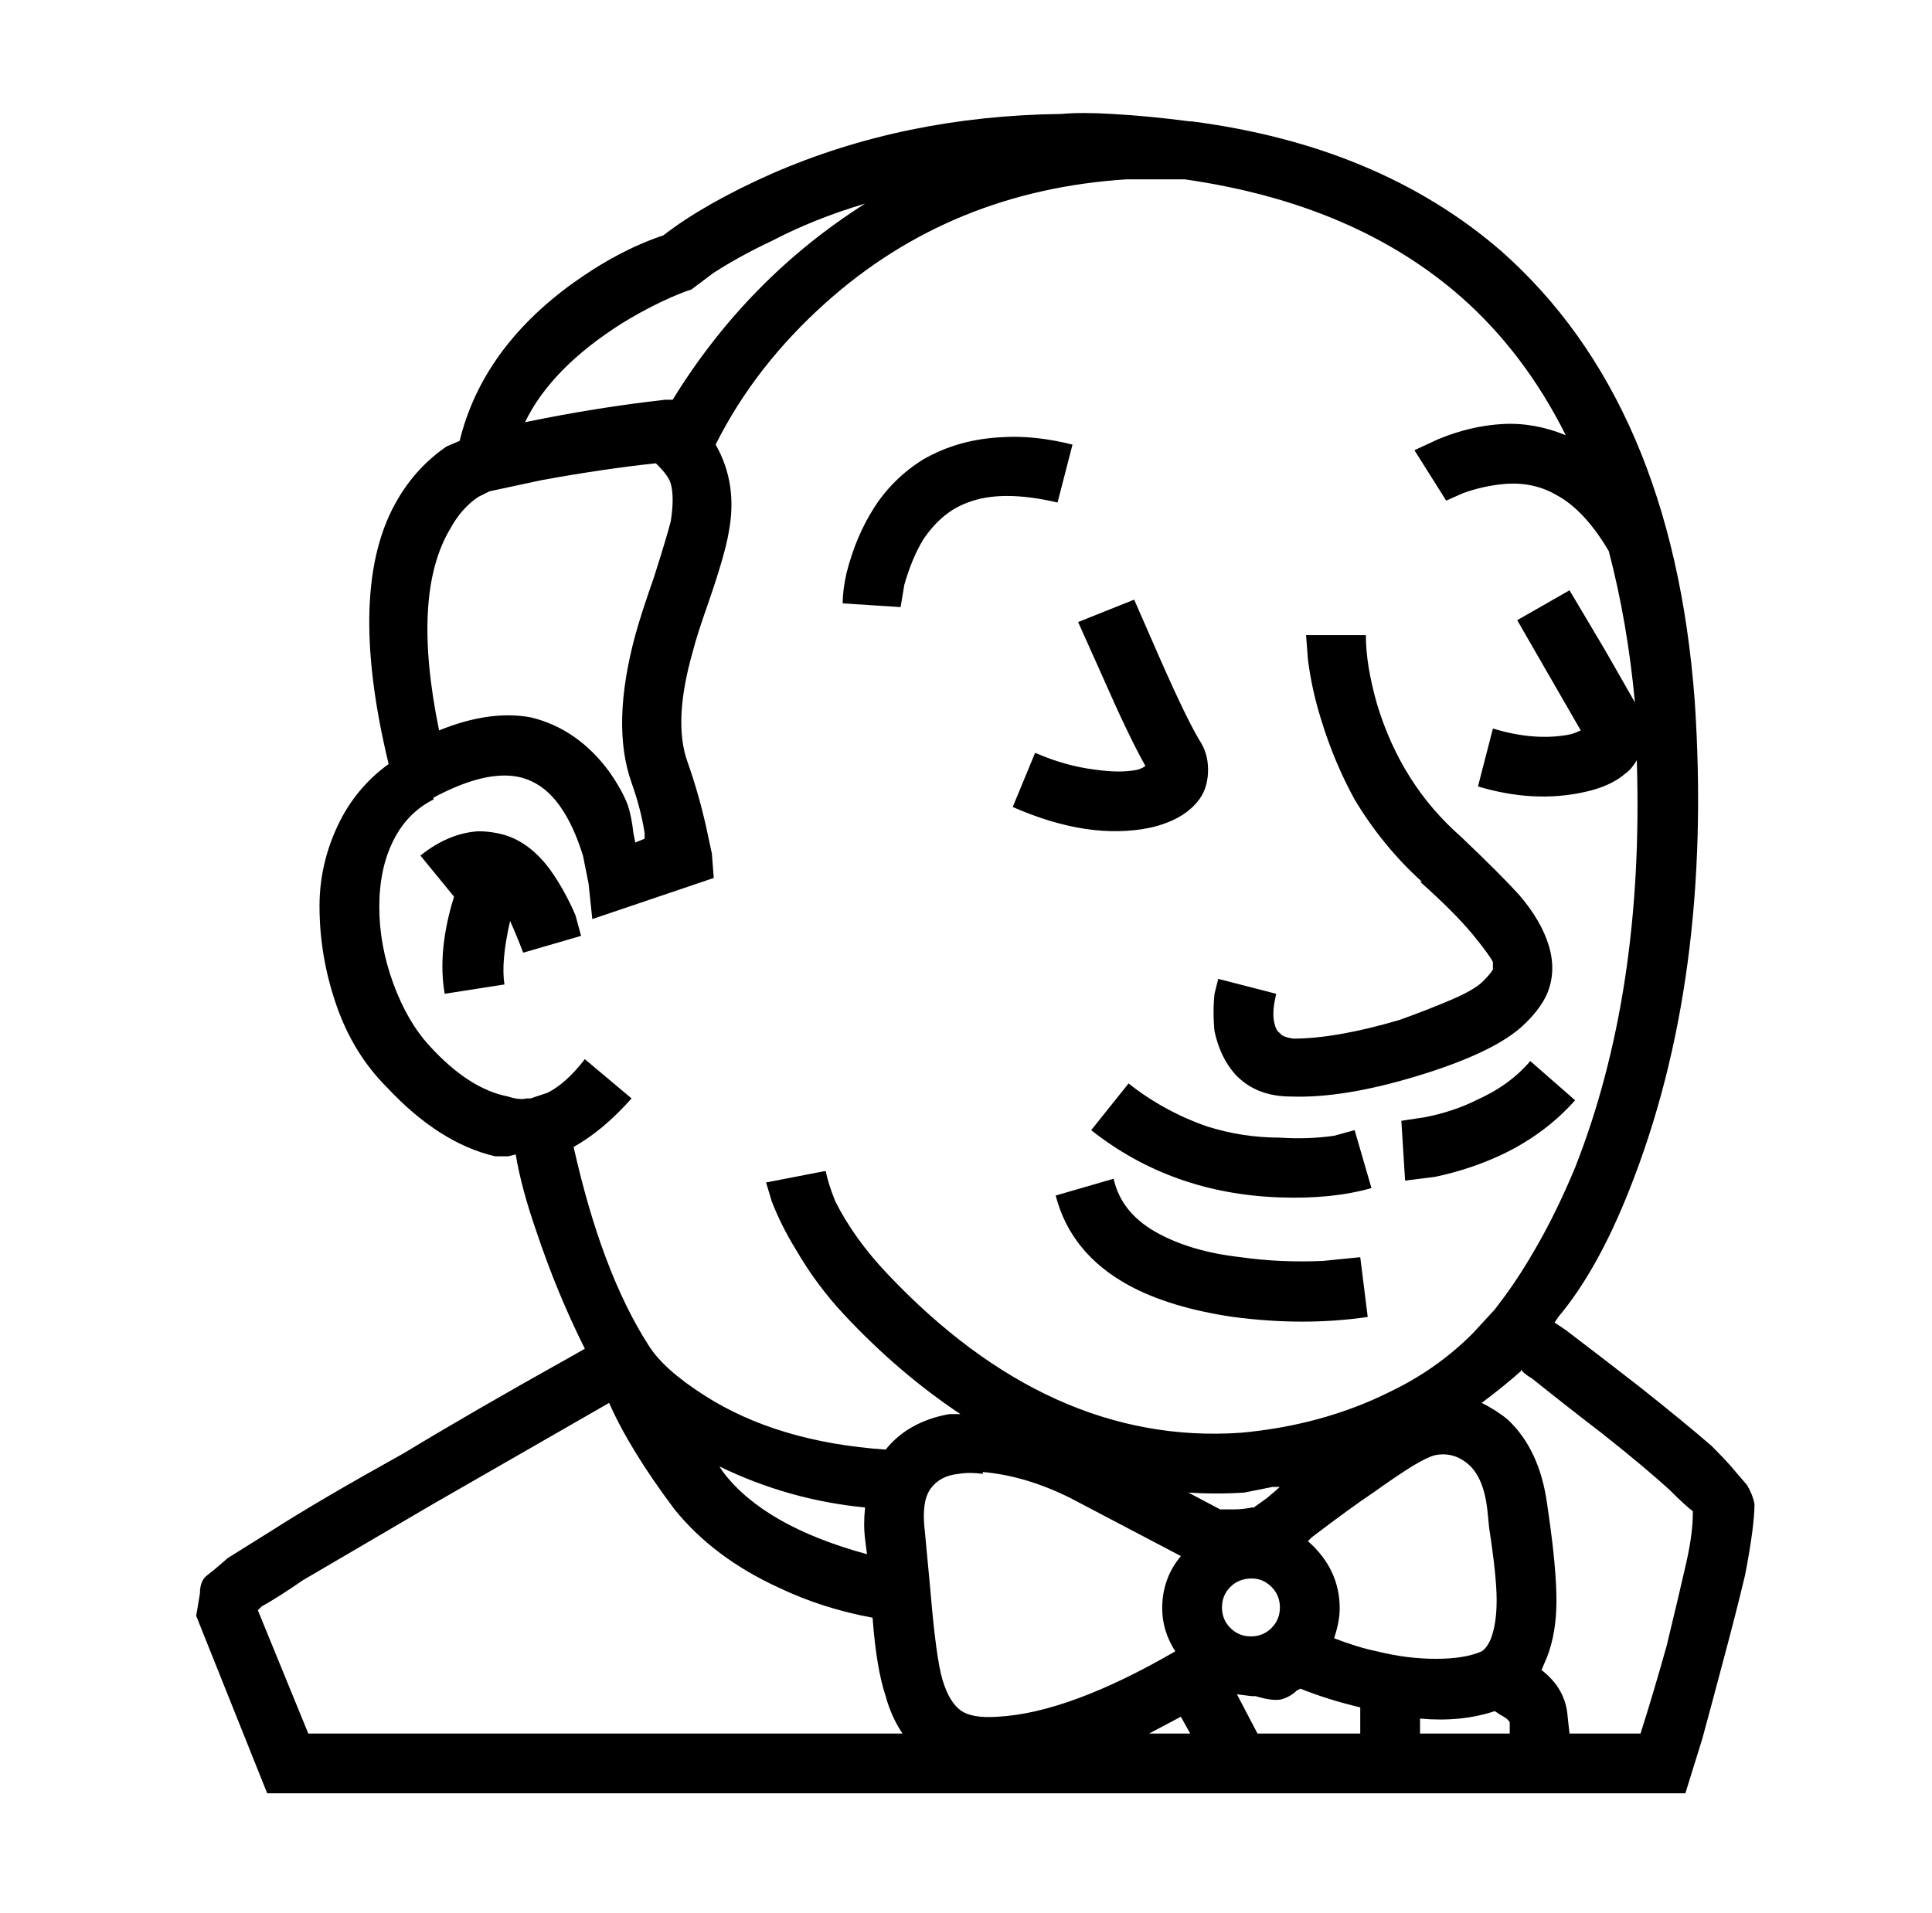 <?xml version="1.0" standalone="no"?>
<!DOCTYPE svg PUBLIC "-//W3C//DTD SVG 1.1//EN" "http://www.w3.org/Graphics/SVG/1.1/DTD/svg11.dtd" >
<svg xmlns="http://www.w3.org/2000/svg" xmlns:xlink="http://www.w3.org/1999/xlink" version="1.1" viewBox="-10 0 1034 1024">
   <path fill="currentColor"
d="M558 61q-84 1 -155 32q-36 16 -58 33q-24 8 -49 26q-48 35 -60 84l-7 3q-16 11 -26 28q-28 47 -5 142q-18 13 -27.5 33.5t-9.5 42.5q0 27 9 53t27 44q28 30 58 37h7l4 -1q3 18 11 41q11 33 26 63l-7 4q-52 29 -90 52q-45 25 -70 41l-24 15l-7 6l-5 4q-3 3 -3 9l-2 12
l38 95h759l9 -29q6 -22 11 -41q7 -26 12 -47q5 -26 5 -38q-1 -5 -4 -10l-6 -7q-4 -5 -13 -14q-15 -13 -39 -32q-18 -14 -39 -30l-6 -4l2 -3q21 -25 38 -68q45 -113 35 -262q-12 -160 -104 -241q-65 -56 -165 -69h-1q-23 -3 -42 -4q-16 -1 -27 0zM593 96h31q91 13 148 63
q34 30 56 74q-17 -7 -34 -6t-34 8l-13 6l17 27l9 -4q11 -4 23 -5q15 -1 27 6q15 8 28 30q10 38 14 81l-16 -28l-19 -32l-28 16l34 59v0q-2 1 -5 2q-19 4 -42 -3l-8 31q30 9 57 3q14 -3 22 -10q3 -2 6 -7q4 124 -33 218q-10 24 -21 43q-8 14 -16 25l-6 8l-12 13
q-19 19 -44 31q-36 18 -80 22q-102 7 -189 -85q-18 -19 -28 -39q-4 -10 -5 -16h-1l-31 6l3 10q5 13 13 26q11 19 26 35q29 31 62 53h-6q-22 4 -34 19q-58 -4 -97 -29q-22 -14 -30 -27q-25 -39 -40 -106q16 -9 31 -26l-25 -21q-10 13 -20 18l-9 3h-2q-4 1 -10 -1
q-21 -4 -42 -27q-12 -13 -19.5 -33.5t-7.5 -41t7.5 -35.5t21.5 -22v-1q28 -15 46 -11q13 3 22 16q7 10 12 26l3 15l2 19l65 -22l-1 -13l-3 -14q-4 -18 -10 -35q-8 -22 3 -60q2 -8 8 -25q9 -26 11 -38q5 -26 -7 -47q21 -42 59 -76q67 -60 161 -66zM453 109q-63 40 -103 105
h-4q-36 4 -75 12q14 -29 52 -53q18 -11 34 -17l3 -1l12 -9q14 -9 31 -17q23 -12 50 -20zM527 234q-24 1 -43 12q-16 10 -26 25.5t-15 35.5q-2 9 -2 16l31 2l2 -12q4 -14 10 -24q10 -15 24 -20q18 -7 48 0l8 -31q-20 -5 -37 -4zM341 248l1 1q6 6 7 10q2 7 0 20q-2 8 -9 30
q-7 20 -10 31q-13 48 -2 79q5 14 7 27v3l-5 2l-1 -5q-1 -9 -3 -15q-3 -8 -10 -18q-17 -23 -42 -29q-22 -4 -49 7q-15 -73 6 -108q6 -11 15 -17l6 -3l28 -6q33 -6 61 -9zM597 321l-30 12l13 29q14 32 23 48v0q-1 1 -4 2q-9 2 -23 0q-16 -2 -32 -9l-12 29q41 18 74 11
q17 -4 25 -14q5 -6 5.5 -15t-3.5 -16q-7 -11 -22 -45zM721 340h-32l1 13q2 16 7 32q7 23 18 43q15 25 36 44h-1q18 16 28 28q9 11 11 15v4v0q-1 2 -5.5 6.5t-17.5 10t-27 10.5q-34 10 -57 10q-6 -1 -7 -3v0q-2 -1 -3 -5.5t0 -10.5l1 -5l-31 -8l-2 8q-1 10 0 20q3 14 11 23
q11 12 30 12q28 1 67.5 -11t55.5 -26q10 -9 14 -18q5 -12 1 -25.5t-16 -27.5q-10 -11 -31 -31q-32 -28 -45 -71q-6 -21 -6 -37v0zM246 445q-16 1 -31 13l18 22q-9 29 -5 52l32 -5q-2 -12 3 -34q4 9 7 17l31 -9l-3 -11q-6 -14 -14 -25q-12 -16 -28 -19q-5 -1 -10 -1zM809 568
q-11 13 -29 21q-12 6 -27 9l-13 2l2 32l16 -2q19 -4 36 -12q23 -11 39 -29zM594 580l-20 25q43 34 101 36q28 1 49 -5l-9 -31l-11 3q-14 2 -29 1q-20 0 -39 -6q-23 -8 -42 -23zM586 631l-31 9q8 31 39 48q22 12 56 17q38 5 72 0l-4 -32l-20 2q-23 1 -44 -2
q-27 -3 -45.5 -13.5t-22.5 -28.5zM804 733q1 2 6 5q20 16 37 29q24 19 37 31q8 8 12 11v1q0 11 -3.5 26.5t-10.5 44.5q-7 25 -14 47h-38l-1 -9q-1 -15 -14 -25l3 -7q5 -13 5 -30t-4 -45l-1 -7q-4 -29 -21 -45q-6 -5 -14 -9q12 -9 21 -17v-1zM316 751q11 25 35 57
q21 26 56 42q23 11 50 16q2 27 7 42q3 11 9 20h-318l-27 -66l2 -2q9 -5 22 -14q29 -17 70 -41zM758 779q10 -2 18 5t10 24l1 10q4 26 4 38.5t-3 20.5q-2 5 -5 7q-9 4 -24.5 4t-31.5 -4q-10 -2 -23 -7q3 -9 3 -16q0 -21 -17 -36l2 -2q21 -16 33 -24q14 -10 21.5 -14.5
t11.5 -5.5zM375 785q37 18 78 22q-1 9 0 17l1 8q-55 -15 -77 -44zM516 788q23 2 47 14l59 31q-10 12 -10 28q0 12 7 23q-57 33 -95 35q-14 1 -20 -3.5t-9.5 -16t-6.5 -47.5l-3 -32q-2 -16 3 -23t15 -8q6 -1 13 0v-1zM676 795q-2 2 -8 7l-7 5q1 0 -1 0q-5 1 -9.5 1h-7.5
l-17 -9q15 1 30 0l15 -3h5v-1zM660 845q6 0 10.5 4.5t4.5 11t-4.5 11t-11 4.5t-11 -4.5t-4.5 -11t4.5 -11t11.5 -4.5zM686 904v0q15 6 32 10v14h-55l-11 -21l8 1h2q10 3 14.5 1.5t7.5 -4.5zM790 915v1l3 2q4 2 5 4v6h-48v-8q22 2 40 -4v-1zM622 919l5 9h-22z" />
</svg>
